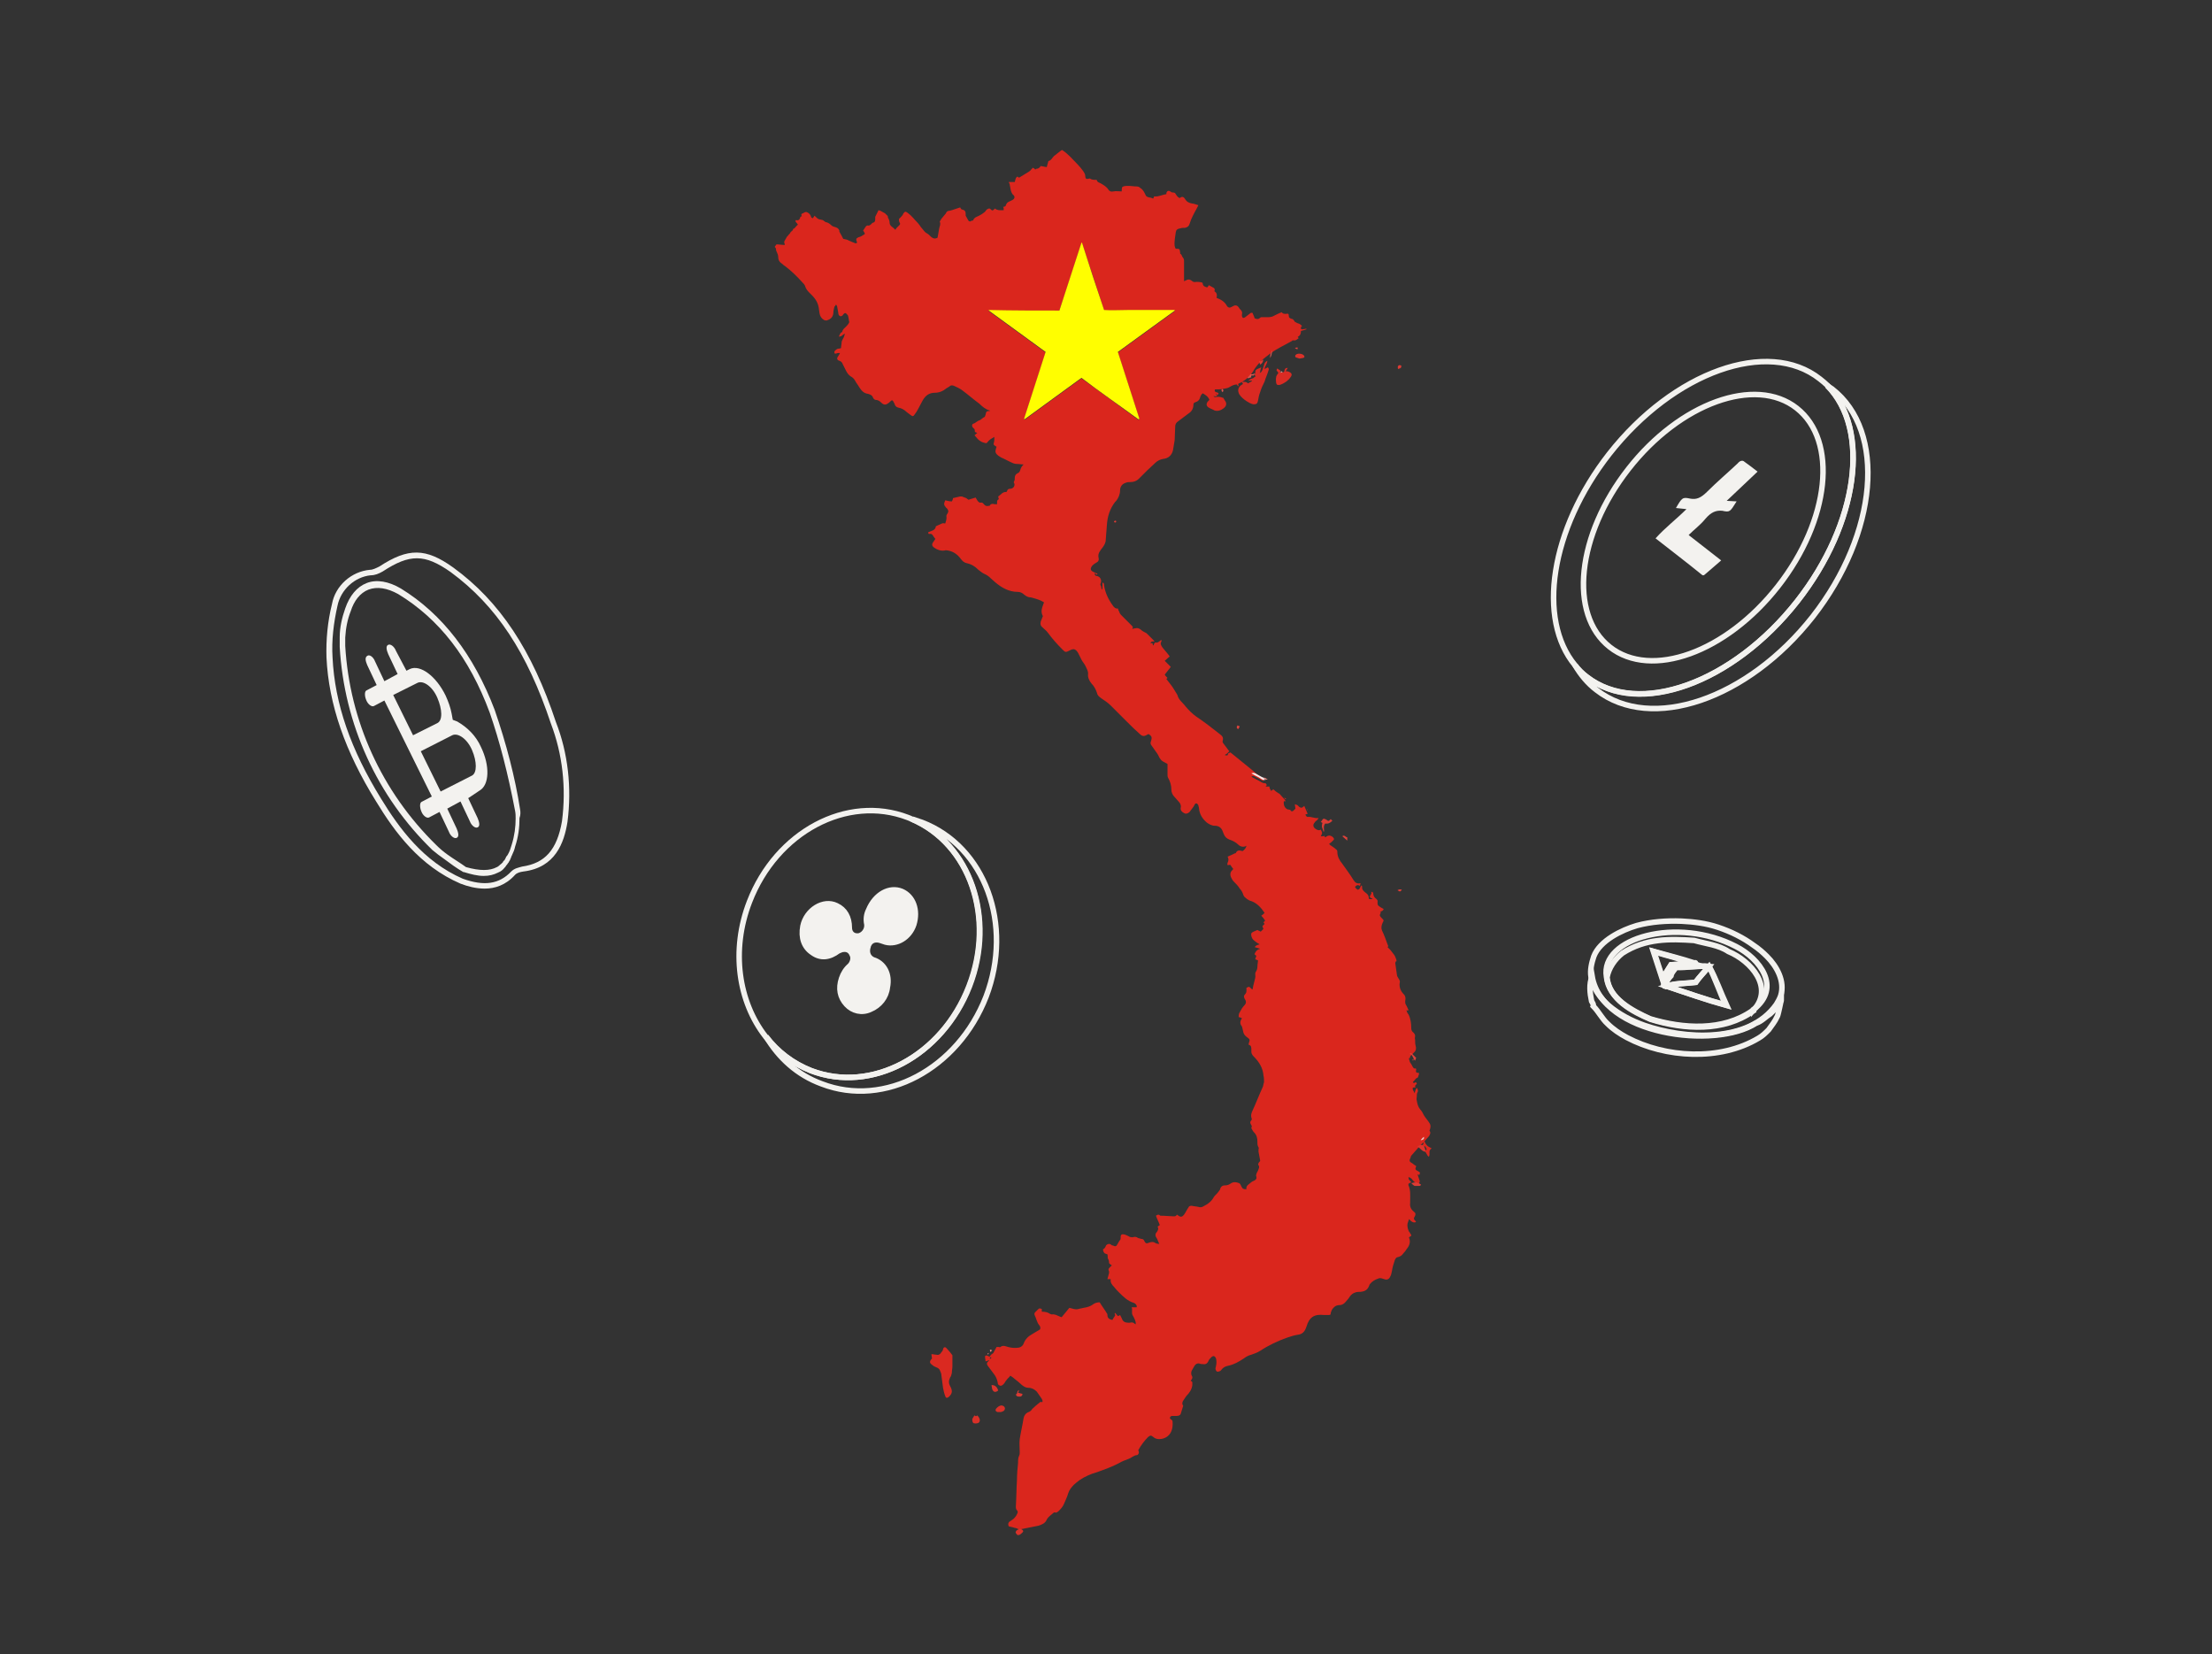 <?xml version="1.0" encoding="UTF-8"?>
<svg xmlns="http://www.w3.org/2000/svg" xmlns:xlink="http://www.w3.org/1999/xlink" version="1.1" id="Layer_1" x="0px" y="0px" viewBox="0 0 401.1 299.9" style="enable-background:new 0 0 401.1 299.9;" xml:space="preserve">
<rect x="0" y="0" width="401.1" height="299.9" fill="#333333" stroke="none"/>
<style type="text/css">
	.st0{fill:#F3F2EF;}
	.st1{fill:#DA261D;}
	.st2{fill:#D92922;}
	.st3{fill:#DA2921;}
	.st4{fill:#DA2B23;}
	.st5{fill:#DA3028;}
	.st6{fill:#DE3B34;}
	.st7{fill:#DA2F27;}
	.st8{fill:#DB3129;}
	.st9{fill:#DB342C;}
	.st10{fill:#DD352D;}
	.st11{fill:#FAE9E8;}
	.st12{fill:#DD3932;}
	.st13{fill:#E0423B;}
	.st14{fill:#E2554F;}
	.st15{fill:#F2C1BF;}
	.st16{fill:#E98782;}
	.st17{fill:#F0A9A6;}
	.st18{fill:#FFFE00;}
	.st19{fill:none;stroke:#F3F2EF;stroke-miterlimit:10;}
</style>
<g>
	<path class="st0" d="M94.3,146.7c-0.9-5.8-2.5-11.9-4.6-18c-3.8-10-9.5-17.4-17-22c-2.2-1.3-4.4-1.7-6.2-1   c-1.8,0.7-3.1,2.3-3.9,4.6c-0.6,1.7-1,3.5-1,5.2c0,0.6,0,1.2,0,1.8c0.8,14,6.8,27.1,16.8,36.8c0.7,0.6,1.4,1.1,2.1,1.6   c1.2,0.9,2.3,1.7,3.5,2.4l0,0l0,0l0,0h0.1l0,0c1.3,0.4,2.5,0.7,3.6,0.7c1,0,1.8-0.2,2.6-0.6c0.5-0.2,0.9-0.5,1.2-0.9l0,0   c0.1-0.1,0.2-0.2,0.3-0.4c0.1-0.1,0.2-0.2,0.3-0.4l0.1-0.1c0.1-0.2,0.2-0.4,0.3-0.5c0,0,0,0,0-0.1c0.1-0.2,0.2-0.3,0.2-0.5   c0.1-0.1,0.1-0.2,0.2-0.4l0,0c0.2-0.4,0.4-0.9,0.5-1.4c0.6-1.8,0.8-3.5,0.8-5.2C94.4,147.8,94.4,147.2,94.3,146.7z M91.8,155.3   C91.8,155.3,91.8,155.4,91.8,155.3c-0.1,0.3-0.2,0.4-0.3,0.6c0,0,0,0.1-0.1,0.1c-0.1,0.1-0.2,0.2-0.2,0.3c-0.1,0.1-0.2,0.2-0.3,0.3   l0,0c-0.3,0.2-0.5,0.5-0.8,0.6c-1.3,0.7-3.1,0.7-5.6,0c-1.1-0.8-2.3-1.5-3.4-2.3c-0.7-0.5-1.4-1.1-2-1.7   c-9.9-9.7-15.7-22.5-16.5-36.1c0-0.5,0-1,0-1.5c0.1-1.7,0.4-3.3,1-4.8c0.6-1.9,1.7-3.3,3.2-3.9c1.6-0.6,3.4-0.3,5.4,0.8   c7.4,4.5,12.9,11.5,16.6,21.5c1.8,5.2,3.3,11,4.6,17.8c0.1,0.5,0.1,0.9,0.1,1.4c0,1.5-0.2,3.1-0.7,4.7c-0.2,0.7-0.4,1.3-0.7,1.8   C92,155.1,91.9,155.2,91.8,155.3z"></path>
	<path class="st0" d="M100.8,130.9c-4.3-13-10.2-21.9-18.6-28c-5-3.6-8.2-3.6-13.4-0.2c-0.6,0.3-1.2,0.6-1.7,0.6   c-3.4,0.3-6.3,2.9-6.9,6.2c-0.8,3.2-1.1,6.5-1,9.7c0.4,8.5,3.4,17.1,9,26.1c3.4,5.6,7.9,11.7,15.3,14.9l0,0   c1.3,0.5,2.8,0.9,4.4,0.9c1.8,0,3.8-0.6,5.5-2.5c0.4-0.4,0.9-0.5,1.5-0.6c5.8-0.7,7.4-5.2,8-9C103.7,142.8,103,136.5,100.8,130.9z    M101.9,148.9c-0.9,5.2-3.1,7.6-7.2,8.2c-0.7,0.2-1.4,0.3-2,0.9c-2.2,2.3-4.9,2.7-8.8,1.3c-7.1-3.1-11.5-9.1-14.8-14.5   c-5.5-8.9-8.4-17.2-8.8-25.6c-0.2-3.1,0.2-6.3,0.9-9.4c0.6-2.9,3.1-5.2,6-5.5c0.8,0,1.5-0.3,2.2-0.7c4.9-3.2,7.6-3.2,12.3,0.1   c8.3,6.1,13.9,14.6,18.2,27.5C102,136.7,102.7,142.8,101.9,148.9z"></path>
	<path class="st0" d="M82.9,130.8l-0.8-0.3l-0.2-1.1c-0.2-1.1-0.6-2.2-1.1-3.3c-1.7-3.5-4.6-5.7-6.5-4.8l-0.6,0.3l-1.9-3.6   c-0.3-0.8-1-1.3-1.4-1.1c-0.5,0.2-0.3,1,0,1.7l1.7,3.6l-2.4,1.3l-1.7-3.6c-0.3-0.8-1-1.3-1.4-1c-0.5,0.3-0.3,1,0,1.7l1.7,3.6   l-1.9,1c-0.3,0.2-0.3,1,0,1.7c0.3,0.8,1,1.3,1.4,1.1l1.9-1l8.6,17.4l-1.9,1c-0.3,0.2-0.3,1,0,1.7c0.3,0.8,1,1.3,1.4,1.1l1.9-1   l1.7,3.6c0.3,0.8,1,1.3,1.4,1.1c0.5-0.2,0.3-1,0-1.7l-1.7-3.6l2.4-1.3l1.7,3.6c0.3,0.8,1,1.3,1.4,1.1c0.5-0.2,0.3-1,0-1.7l-1.7-3.6   l2.1-1.4c1.7-1,1.9-4.4,0.2-7.9C86.3,133.4,84.8,131.9,82.9,130.8z M71.3,126l4.4-2.2c1-0.5,2.7,0.6,3.6,2.7c0.9,2.1,1,4.1,0,4.6   l-4.4,2.2L71.3,126z M85.6,140.6l-5.7,2.9l-3.6-7.3l5.7-2.9c1-0.5,2.7,0.6,3.6,2.7S86.5,140.1,85.6,140.6z"></path>
</g>
<g>
	<path class="st1" d="M192.6,27.2c1.1,0.7,1.9,1.7,2.8,2.6c0.4,0.4,0.7,0.8,1,1.2c0.2,0.3,0.4,0.6,0.4,1c0,0.4,0.2,0.5,0.6,0.4   c0.1,0,0.2-0.1,0.3,0c0.3,0.2,0.6,0.2,1,0.2c0.1,0,0.2,0,0.2,0.1c0.1,0.4,0.5,0.4,0.8,0.6c0.5,0.3,1,0.6,1.3,1.1   c0.2,0.3,0.5,0.4,0.9,0.3c0.5-0.1,1,0,1.5,0c0-0.3,0-0.5,0.1-0.8c0.3-0.2,0.7-0.2,1.1-0.2c0.5,0,1,0.1,1.5,0.1   c0.3,0,0.5,0.1,0.7,0.3c0.5,0.3,0.7,0.8,0.9,1.2c0.1,0.3,0.3,0.4,0.7,0.5c0.2,0,0.5,0.1,0.7,0.2c0.1-0.1,0.1-0.3,0.2-0.4   c0.8,0.1,1.4-0.3,2.2-0.4c0-0.1,0-0.2,0-0.2c0.1-0.4,0.4-0.5,0.7-0.3c0.1,0.1,0.3,0.2,0.5,0.2c0.3,0,0.4,0.1,0.5,0.3   c0.2,0.3,0.4,0.6,0.7,0.7c0.4-0.3,0.7-0.3,1,0.2c0.3,0.5,0.7,0.7,1.3,0.8c0.3,0,0.7,0.2,1.1,0.3c-0.1,0.2-0.2,0.4-0.3,0.6   c-0.5,0.9-1,1.8-1.3,2.8c-0.1,0.4-0.4,0.6-0.8,0.7c-0.3,0-0.6,0-0.9,0.1c-0.5,0.1-0.7,0.2-0.8,0.7c-0.1,0.8-0.3,1.7-0.2,2.5   c0,0.1,0.1,0.2,0.1,0.4c0.1,0,0.1,0.1,0.2,0.1c0.6,0,0.6,0,0.7,0.7c0,0.1,0,0.2,0,0.2c0.3,0.1,0.3,0.5,0.5,0.7   c0.2,0.2,0.2,0.5,0.2,0.7c0,1,0,2,0,3c0,0.2,0,0.3,0,0.6c0.1-0.1,0.2-0.1,0.2-0.1c0.5-0.3,0.8-0.3,1.2,0c0.2,0.2,0.5,0.3,0.8,0.2   c0.3,0,0.6,0,1,0.1c0.1,0,0.2,0.1,0.2,0.3c0.1,0.4,0.4,0.5,0.8,0.6c0.1-0.1,0.2-0.2,0.3-0.4c0.3,0.2,0.6,0.3,0.9,0.5   c0.2,0.1,0.2,0.4,0.1,0.6c0.5,0.3,0.5,0.7,0.4,1.2c0.8,0.3,1.5,0.7,1.9,1.5c0.2,0.3,0.5,0.3,0.7,0.2c0.2-0.1,0.4-0.2,0.6-0.3   c0.3-0.1,0.6,0,0.8,0.3c0.1,0.2,0.2,0.3,0.4,0.5c0.2,0.2,0.3,0.5,0.2,0.8c0,0.1,0,0.2,0,0.3c0.1,0.4,0.3,0.4,0.6,0.2   c0.3-0.2,0.6-0.5,0.9-0.7c0.1-0.1,0.2-0.1,0.4-0.1c0.1,0.3,0.3,0.6,0.4,1c0.3,0.1,0.6,0.3,1-0.1c0.1-0.1,0.2-0.1,0.3-0.1   c0.4,0,0.8,0,1.2,0c0.4,0,0.8-0.1,1.1-0.3c0.4-0.2,0.8-0.4,1.3-0.6c0.2,0.3,0.5,0.3,0.8,0.3c0.4-0.1,0.5,0,0.5,0.4   c0,0.3,0.2,0.4,0.5,0.5c0.2,0,0.4,0.2,0.5,0.4c0,0.1,0.2,0.2,0.4,0.3c0.1,0.1,0.3,0.1,0.5,0.2c0.2,0.1,0.3,0.2,0.5,0.4   c-0.1,0.1-0.1,0.1-0.2,0.2c0,0.1,0,0.3,0,0.3c0,0.1,0.2,0.1,0.3,0.1c0.2,0,0.4-0.1,0.7-0.1c0,0,0,0.1,0,0.1c-0.3,0.1-0.6,0.2-1,0.3   c0,0.5-0.1,0.8-0.6,1.1c0.1,0.1,0.1,0.1,0.2,0.2c-0.3,0.2-0.5,0.5-1,0.4c-0.1,0-0.2,0-0.2,0.1c-1.4,0.8-2.8,1.4-4.1,2.4   c-0.8,0.6-1.6,1.2-2.2,2c0,0,0,0,0,0c-0.2,0.3-0.5,0.6-0.7,1c-0.6,1-1.5,1.8-2.6,2.3c-0.1,0-0.1,0.1-0.2,0.1c0,0.1,0.1,0.3,0.1,0.4   c0,0-0.1,0-0.1,0c-0.1-0.1-0.2-0.2-0.2-0.3c-0.5,0-0.9,0.2-1.4,0.5c-0.3,0.2-0.7,0.2-1.1,0.3c-0.5,0.1-1,0.1-1.5,0.1   c-0.1,0.3,0,0.4,0.2,0.5c0.2,0,0.3,0.1,0.5,0.2c-0.2,0,0,0.4-0.3,0.3c0-0.1-0.1-0.1-0.1-0.2c0,0-0.1,0-0.1,0.1   c0.1,0,0.1,0.1,0.2,0.1c-0.1,0.4-0.4,0.2-0.7,0.2c0.2,0.1,0.2,0.2,0.3,0.2c0.5-0.1,0.9-0.1,1.4,0.1c0,0,0.1,0,0.1,0   c0.1,0.2,0.2,0.3,0.3,0.5c0.4,0.5,0.3,1-0.2,1.4c-0.5,0.4-1.1,0.6-1.7,0.4c-0.3-0.2-0.7-0.3-1-0.5c-0.5-0.3-0.5-0.7-0.2-1.1   c0.1-0.1,0.2-0.2,0.3-0.3c-0.2-0.6-0.7-0.9-1.2-1.2c-0.3,0.2-0.4,0.5-0.5,0.8c-0.1,0.4-0.4,0.7-0.8,0.8c-0.3,0.1-0.4,0.2-0.4,0.5   c0,0.6-0.3,1.2-0.8,1.5c-0.7,0.5-1.3,1-2,1.5c-0.3,0.2-0.5,0.5-0.5,0.9c0,0.8-0.1,1.7-0.1,2.5c-0.1,0.6-0.2,1.2-0.3,1.8   c-0.2,0.9-0.8,1.5-1.8,1.6c-0.5,0.1-1,0.3-1.4,0.7c-0.5,0.5-1,0.9-1.5,1.4c-0.5,0.5-1,1-1.5,1.5c-0.4,0.4-0.9,0.6-1.6,0.6   c-0.2,0-0.5,0-0.7,0.1c-0.7,0.2-1.1,0.7-1.1,1.4c0,0.7-0.3,1.4-0.7,1.9c-0.1,0.1-0.1,0.1-0.2,0.2c-1,1.3-1.4,2.7-1.5,4.3   c-0.1,0.9-0.1,1.7-0.2,2.6c0,0.5-0.3,1-0.6,1.4c-0.2,0.2-0.3,0.4-0.5,0.7c-0.2,0.3-0.3,0.7-0.2,1.1c0.1,0.4,0,0.7-0.4,0.9   c-0.2,0.1-0.5,0.3-0.7,0.5c-0.4,0.5-0.5,0.9,0.2,1.2c0.2,0.1,0.4,0.2,0.7,0.3c0,0.1-0.1,0.1-0.1,0.2c-0.1-0.1-0.3-0.2-0.4-0.3   c0,0.1,0,0.1,0,0.2c0.1,0.2,0.1,0.3,0.3,0.3c0.7,0.1,1,0.7,0.8,1.3c-0.1,0.2-0.1,0.3,0,0.5c0.1,0.1,0.1,0.3,0.1,0.4   c0,0.1,0.1,0.2,0.2,0.3c0-0.4,0-0.8,0-1.3c0.3,0.1,0.3,0.3,0.3,0.5c0.2,1.4,0.8,2.6,1.6,3.7c0.2,0.3,0.5,0.6,0.9,0.5   c0.1,0.2,0.1,0.4,0.2,0.5c0.1,0.3,0.2,0.5,0.4,0.7c0.6,0.6,1.2,1.2,1.9,1.9c0.2,0.2,0.3,0.3,0.1,0.6c0.2,0,0.4-0.1,0.6-0.1   c0.3-0.1,0.6,0,0.9,0.2c0.3,0.3,0.7,0.5,1.1,0.7c0,0,0,0,0,0c0.5,0.5,0.9,0.9,1.4,1.4c0,0,0,0,0,0.1c-0.3,0-0.5-0.1-0.7,0.3   c0.1,0,0.3,0,0.4,0c0,0.1,0,0.3,0.1,0.4c0.1,0,0.1,0,0.1-0.1c0.1-0.3,0.2-0.5,0.6-0.4c0.1,0,0.2-0.1,0.4-0.2   c0.1-0.1,0.2-0.2,0.4-0.3c0,0.2,0,0.3,0,0.3c-0.3,0.4,0,0.8,0.2,1.1c0.3,0.4,0.7,0.8,1,1.2c0.1,0.1,0.2,0.3,0.3,0.4   c-0.3,0.3-0.6,0.5-0.9,0.8c0.4,0.4,0.7,0.7,1.1,1.1c-0.4,0.5-0.7,0.9-1.1,1.4c0.1,0.2,0.3,0.4,0.5,0.6c-0.1,0.1-0.2,0.2-0.2,0.2   c0.2,0.3,0.5,0.6,0.7,0.9c0.4,0.5,0.7,1,1,1.5c0.1,0.2,0.2,0.3,0.3,0.5c0.2,0.9,1,1.4,1.5,2.1c0.6,0.7,1.2,1.3,1.9,1.8   c1.5,1,2.9,2.1,4.3,3.2c0.4,0.3,0.7,0.6,0.5,1.2c0,0.1,0,0.2,0,0.3c0.4,0.5,0.8,1.1,1.2,1.6c-0.1,0.1-0.2,0.2-0.3,0.3   c-0.1,0.2-0.4,0.2-0.5,0.4c0.5,0.1,0.5,0.1,0.6-0.3c0.1-0.1,0.3-0.1,0.4-0.2c1.2,1,2.5,2,3.7,3c0.7,0.6,1.4,1.2,2.1,1.8   c0.1,0.1,0.3,0.2,0.2,0.4c-0.1-0.1-0.3-0.1-0.4-0.2c-0.4-0.2-0.7-0.4-1.1-0.6c-0.2-0.1-0.4-0.2-0.7,0c0.5,0.3,0.9,0.5,1.3,0.7   c0.4,0.2,0.7,0.5,1.2,0.5c0,0,0.1,0,0.1,0c0,0,0,0,0,0c0.1,0.1,0.1,0.2,0.2,0.3c0,0.1-0.1,0.1-0.2,0.3c0.3,0,0.5,0,0.7,0   c0,0.3,0,0.3,0.3,0.8c0.1-0.1,0.2-0.2,0.4-0.3c0.3,0.3,0.6,0.5,0.9,0.7c0.1,0,0.1,0.1,0.2,0.1c0.3,0.3,0.6,0.7,0.9,1   c0.1,0.1,0.1,0.2,0.2,0.3c0,0-0.1,0.1-0.1,0.1c-0.1,0-0.1,0-0.2-0.1c-0.1,0.7,0.1,1.2,0.6,1.5c0.1,0.1,0.3,0,0.4,0.1   c0.1,0,0.2,0,0.2,0.1c0.2,0.3,0.4,0.2,0.6,0c0.1-0.1,0.2-0.2,0.3-0.3c0-0.2-0.1-0.5-0.1-0.8c0.2,0.1,0.4,0.1,0.5,0.2   c0.1,0.1,0.2,0.2,0.3,0.3c0.4,0.2,0.4,0.2,0.8-0.1c0,0,0.1-0.1,0.1-0.1c0,0,0,0,0,0c0.2,0.5,0.4,0.9,0.6,1.4c0,0-0.1,0.1-0.1,0.1   c-0.1,0-0.2,0-0.3,0.1c0.1,0.1,0.1,0.2,0.2,0.3c0.1,0.1,0.2,0.1,0.2,0.1c0.7-0.1,1.2,0.3,2,0.2c-0.1,0.2-0.2,0.3-0.3,0.4   c-0.1,0.1-0.3,0.2-0.4,0.4c-0.4,0.4-0.3,0.9,0.2,1.2c0.3,0.2,0.6,0.3,0.9,0.1c0.3,0.6,0.3,0.6,0,1.2c0.2,0,0.3,0,0.5,0   c0,0,0.1-0.1,0.1-0.1c0.1,0.1,0.1,0.2,0.2,0.3c0.2-0.1,0.4-0.3,0.6-0.3c0.3-0.1,0.9,0.2,1,0.6c0,0.1-0.1,0.2-0.2,0.3   c-0.2,0.2-0.4,0.4-0.7,0.6c0.2,0.2,0.3,0.3,0.5,0.4c0.3,0.2,0.6,0.4,0.9,0.7c0.1,0.1,0.1,0.3,0.1,0.4c0,0.8,0.4,1.5,0.9,2.1   c0.7,1,1.4,1.9,2,2.9c0.3,0.5,0.7,0.8,1.3,0.6c0,0.2-0.1,0.3-0.1,0.5c-0.3-0.2-0.6-0.2-0.9,0.2c0.1,0.2,0.3,0.4,0.5,0.5   c0.5-0.1,0.4-0.6,0.7-0.8c0,0.1,0.1,0.2,0.1,0.2c-0.1,0.6,0.3,0.9,0.7,1.2c0.3,0.2,0.5,0.5,0.5,0.9c0,0.1,0,0.1,0.1,0.2   c0.2,0,0.4,0,0.6,0c-0.1-0.2-0.6-0.2-0.5-0.5c0.1-0.2,0.2-0.4,0.3-0.6c0,0,0-0.1-0.1-0.2c0.1,0,0.2,0,0.3,0c0,0.1,0.1,0.2,0.1,0.2   c0,0.5,0.2,0.8,0.6,1.1c0.1,0.1,0.2,0.2,0.2,0.4c0,0.3-0.1,0.7,0.3,0.9c0.2,0.2,0.5,0.3,0.8,0.5c-0.1,0.3-0.3,0.4-0.7,0.5   c0.1,0,0.2,0.1,0.2,0.1c-0.1,0.2-0.2,0.4-0.2,0.5c0,0.2,0.2,0.4,0.3,0.5c0.4,0.4,0.5,0.4,0.2,0.9c-0.2,0.5-0.3,0.9-0.1,1.4   c0.4,0.8,0.7,1.7,1,2.5c0.1,0.2,0.2,0.4,0,0.5c0.2,0.2,0.3,0.3,0.5,0.5c0.2,0.3,0.5,0.6,0.7,0.9c0.2,0.3,0.3,0.6,0.4,0.9   c0,0.1,0.1,0.3-0.1,0.3c0,0-0.1,0.2-0.1,0.3c0.1,0.7,0.2,1.4,0.3,2.1c0,0.3,0.2,0.5,0.3,0.7c0.2,0.3,0.3,0.5,0.2,0.8   c-0.1,0.8,0.2,1.5,0.7,2c0.4,0.4,0.4,0.8,0.3,1.3c0,0.2,0,0.4,0.1,0.6c0.2,0.3,0.3,0.6,0.5,1c0,0,0,0-0.1,0.1c-0.1,0-0.2,0-0.3-0.1   c0.1,0.3,0.2,0.6,0.4,0.8c0.4,0.8,0.5,1.7,0.5,2.5c0,0.3,0.1,0.6,0.4,0.8c0.2,0.2,0.3,0.4,0.3,0.6c0,0.2-0.1,0.5,0,0.7   c0,0.4,0,0.8,0.1,1.1c0.1,0.4,0.1,0.8-0.2,1.1c-0.2,0.2-0.4,0.4-0.6,0.6c-0.1,0.1-0.3,0.3-0.2,0.5c-0.1,0-0.3,0-0.2,0.2   c0.1,0.3,0.1,0.6,0.4,0.9c0,0.1,0.1,0.1,0.1,0.2c0.1,0.2,0.2,0.4,0.4,0.6c0,0,0.2,0,0.3,0c0,0,0,0,0.1,0.1   c-0.1,0.6-0.1,0.7,0.5,0.7c0,0.2,0,0.4-0.1,0.5c0,0.1-0.1,0.4-0.2,0.4c-0.4,0.1-0.5,0.6-0.8,0.7c0.1,0.4,0.3,0.2,0.5,0.1   c0.2,0.1,0.3,0.3,0.1,0.4c-0.2,0.2-0.3,0.3-0.1,0.5c-0.2,0.1-0.4,0-0.5,0.1c-0.1,0,0,0.3,0,0.4c0.1,0.2,0.2,0.3,0.3,0.6   c0.1-0.4,0.2-0.7,0.4-1c0.2,0.3,0.3,0.6,0.1,0.9c-0.1,0.2-0.1,0.4-0.1,0.7c0,0.2-0.1,0.5,0,0.7c0.1,0.6,0.2,1.1,0.6,1.6   c0.3,0.3,0.5,0.7,0.7,1.1c0.3,0.5,0.7,0.9,1,1.4c0.3,0.4,0.2,0.9,0,1.4c0.3,0.3,0.1,0.7-0.1,1c-0.3,0.3-0.5,0.6-0.8,0.9   c0.1,0.3,0.3,0.6,0.5,0.8c0.2,0.2,0.5,0.3,0.8,0.5c-0.7,0.4-0.2,1-0.5,1.5c-0.2-0.1-0.2-0.1-0.7-1c0.1-0.1,0.2-0.2,0.3-0.4   c-0.1-0.2-0.2-0.3-0.3-0.5c-0.2,0.1-0.3,0.1-0.4,0.2c0,0.1,0,0.2,0,0.4c-0.2-0.1-0.3-0.2-0.5-0.3c0.1-0.2,0.2-0.3,0.2-0.4   c0.2-0.1,0.5-0.2,0.4-0.6c-0.2,0.2-0.4,0.4-0.6,0.6c-0.5,0.6-1,1.1-1.5,1.7c-0.1,0.1-0.2,0.2-0.2,0.4c-0.3,0.6-0.3,0.8,0.3,1.1   c0.2,0.2,0.4,0.3,0.7,0.5c0,0.1-0.1,0.2-0.1,0.3c-0.1,0.2,0,0.4,0.2,0.5c0.2,0.1,0.4,0.2,0.6,0.4c-0.1,0.2-0.1,0.3-0.1,0.4   c-0.1,0-0.2,0-0.3-0.1c0,0.1-0.1,0.1,0,0.2c0.1,0.3,0.2,0.6,0.3,0.9c0.1,0.2,0,0.4-0.2,0.6c-0.2,0.1-0.4,0-0.5-0.1   c-0.2-0.2-0.3-0.3-0.5-0.5c-0.2-0.3-0.4-0.5-0.8-0.6c0,0.4,0,0.4,0.5,0.9c0,0-0.1,0.1-0.1,0.1c-0.3,0.1-0.5,0.2-0.4,0.5   c0.4,0.9,0.3,1.8,0.3,2.8c0,0.1,0,0.3,0,0.4c-0.1,0.7,0.2,1.2,0.7,1.6c0.3,0.2,0.3,0.4,0.2,0.7c-0.3,0.5-0.3,0.6,0.1,1   c0,0,0,0.1,0.1,0.1c-0.4,0.3-0.9,0-1.3-0.5c-0.1,0.4-0.3,0.7-0.3,1.1c0,0.4,0.1,0.8,0.3,1.2c0.1,0.1,0.2,0.2,0.2,0.3   c0.3,0.4,0.3,0.4-0.2,0.7c0,0,0,0.1,0,0.1c0.3,0.7,0.1,1.4-0.4,2c-0.2,0.3-0.4,0.6-0.7,0.9c-0.2,0.3-0.5,0.5-0.9,0.6   c-0.3,0-0.5,0.3-0.6,0.6c-0.2,0.6-0.4,1.2-0.5,1.9c-0.1,0.3-0.1,0.7-0.3,1c-0.2,0.5-0.6,0.7-1.1,0.5c-0.4-0.1-0.7-0.3-1.1-0.1   c-0.6,0.2-1.1,0.5-1.5,1c-0.1,0.1-0.1,0.2-0.1,0.2c-0.3,0.8-0.7,1.1-1.6,1.2c-0.3,0-0.6,0-0.9,0.1c-0.4,0.1-0.8,0.4-1,0.7   c-0.2,0.3-0.4,0.6-0.7,0.9c-0.3,0.4-0.7,0.7-1.2,0.7c-0.5,0-0.9,0.2-1.2,0.6c-0.2,0.2-0.3,0.5-0.4,0.8c0,0.4-0.1,0.4-0.5,0.4   c-0.1,0-0.3,0-0.4,0c-0.1,0-0.2,0-0.3,0c-1.8-0.2-2.7,0.4-3.2,2.1c-0.3,0.9-0.7,1.4-1.7,1.5c-0.6,0.1-1.2,0.3-1.8,0.5   c-1.7,0.6-3.4,1.4-4.9,2.4c-0.5,0.3-1,0.5-1.6,0.7c-0.5,0.1-1,0.4-1.4,0.7c-0.9,0.6-1.8,1.1-2.8,1.3c-0.5,0.1-0.9,0.3-1.2,0.7   c-0.1,0.1-0.2,0.3-0.4,0.3c-0.2,0.1-0.4,0.1-0.5,0c-0.1-0.1-0.2-0.3-0.2-0.5c0-0.2,0.1-0.3,0.1-0.5c0.1-0.4,0.1-0.9,0-1.3   c-0.2-0.5-0.5-0.6-0.9-0.2c-0.2,0.2-0.4,0.4-0.5,0.7c-0.2,0.4-0.5,0.6-1,0.5c-0.2,0-0.4,0-0.6-0.1c-0.4-0.1-0.7,0.1-0.9,0.4   c-0.1,0.2-0.3,0.5-0.4,0.7c-0.2,0.3-0.3,0.7-0.1,1.1c0.2,0.3,0.1,0.6-0.2,0.9c0.1,0.1,0.3,0.2,0.3,0.3c0,0.2,0,0.4,0,0.5   c-0.1,0.8-0.5,1.4-1.1,2c-0.2,0.3-0.4,0.6-0.6,0.9c-0.1,0.2-0.2,0.5,0,0.8c0,0,0.1,0.1,0,0.2c-0.1,0.4-0.3,0.9-0.4,1.3   c-0.1,0.3-0.4,0.4-0.8,0.4c-0.3,0-0.5,0-0.8,0c-0.1,0-0.3,0.1-0.3,0.2c-0.1,0.1-0.1,0.3,0.1,0.4c0.1,0.1,0.3,0.2,0.3,0.3   c0.1,0.9,0,2.1-0.9,2.8c-0.4,0.3-0.9,0.5-1.5,0.5c-0.4,0-0.8-0.1-1.1-0.4c-0.4-0.3-0.5-0.3-0.9,0c-0.7,0.7-1.3,1.5-1.8,2.4   c0,0.1,0.1,0.2,0.1,0.4c0,0.2-0.1,0.4-0.3,0.5c-0.6,0-1,0.5-1.6,0.7c-0.5,0.2-1.1,0.4-1.6,0.7c-1.3,0.7-2.7,1.2-4.1,1.7   c-1.1,0.3-2.2,0.8-3.1,1.4c-0.4,0.3-0.8,0.6-1.1,0.9c-0.4,0.4-0.8,0.9-1,1.5c-0.2,0.7-0.5,1.3-0.8,2c-0.2,0.5-0.6,0.9-1,1.3   c-0.2,0.1-0.3,0.3-0.6,0.2c0,0-0.1,0-0.2,0c-0.4,0.4-1,0.7-1.3,1.3c-0.3,0.7-0.9,0.9-1.5,1.1c-1,0.2-2,0.4-3,0.6   c-0.3,0.1-0.6,0.1-0.9-0.1c-0.2-0.1-0.5-0.1-0.7-0.2c-0.3-0.1-0.6-0.1-0.8-0.2c-0.2-0.5,0-0.8,0.4-1c0.3-0.2,0.6-0.4,0.8-0.7   c0.2-0.2,0.3-0.5,0.4-0.7c0.1-0.2,0-0.4-0.1-0.5c-0.2-0.2-0.2-0.4-0.2-0.7c0.1-1.6,0.1-3.2,0.2-4.8c0-1,0.1-2.1,0.2-3.1   c0-0.5,0-0.9,0.2-1.3c0.1-0.2,0.1-0.4,0.1-0.6c0-0.8-0.1-1.6,0-2.4c0.2-1.3,0.5-2.5,0.7-3.8c0.1-0.5,0.4-0.9,0.9-1.1   c0.3-0.1,0.5-0.3,0.7-0.6c0.4-0.4,0.9-0.8,1.4-1.2c0.1-0.1,0.3,0,0.4,0c0.1-0.2,0-0.4-0.1-0.6c-0.3-0.4-0.6-0.9-0.9-1.3   c-0.4-0.4-0.9-0.7-1.5-0.7c-0.5,0-0.8-0.2-1.2-0.5c-0.4-0.4-0.8-0.7-1.3-1.1c-0.2-0.2-0.5-0.4-0.8-0.6c-0.2,0.3-0.5,0.5-0.7,0.8   c-0.2,0.2-0.3,0.5-0.5,0.7c-0.2,0.2-0.4,0.4-0.7,0.3c-0.3-0.1-0.4-0.3-0.4-0.6c-0.1-0.5-0.3-1-0.6-1.4c-0.2-0.3-0.4-0.5-0.6-0.8   c-0.2-0.3-0.4-0.5-0.6-0.8c-0.2-0.3-0.2-0.5,0-0.7c0.1-0.1,0.1-0.1,0.2-0.2c0,0,0-0.1,0.1-0.1c0,0-0.1,0-0.1,0   c-0.1,0-0.1,0-0.2,0.1c-0.1,0-0.3,0.1-0.4,0.1c0-0.3-0.1-0.6-0.1-0.9c0.1-0.2,0.3-0.2,0.5-0.1c0.1,0.1,0.3,0.1,0.4,0.2   c0,0.1,0,0.2,0,0.4c0.1-0.1,0.2-0.2,0.3-0.3c-0.2,0-0.3-0.1-0.4-0.1c0.1-0.1,0.2-0.3,0.3-0.4c0.1-0.1,0.3-0.2,0.4-0.3   c0.2-0.4,0.4-0.7,0.6-1.1c0.2,0,0.3,0,0.4,0c0.1,0,0.2,0.1,0.3,0c0.5-0.4,1-0.1,1.4,0c0.7,0.2,1.4,0.2,2,0.1   c0.4-0.1,0.7-0.4,0.8-0.7c0.3-0.8,0.8-1.3,1.5-1.7c0.5-0.3,1-0.6,1.5-0.9c0.1-0.3,0-0.6-0.2-0.8c-0.4-0.5-0.5-1.2-0.8-1.8   c-0.1-0.2,0-0.4,0.1-0.5c0.2-0.2,0.4-0.4,0.5-0.5c0.3-0.3,0.3-0.2,0.7-0.1c0,0.1,0,0.3,0,0.5c0.6,0,1.1,0.1,1.5,0.4   c0.1,0,0.2,0.1,0.3,0.1c0.6-0.1,1,0.2,1.5,0.4c0.1,0,0.2,0.1,0.3,0.1c0.5-0.6,0.9-1.1,1.4-1.7c0.5,0.1,1.1,0.4,1.7,0.2   c0.3-0.1,0.6-0.1,0.9-0.2c0.7-0.1,1.3-0.3,1.8-0.7c0.3-0.2,0.7-0.3,1.1-0.3c0.4,0.7,0.9,1.3,1.3,2c0.1,0.1,0.1,0.2,0.1,0.3   c0,0.6,0.4,0.8,0.9,0.9c0.1-0.2,0.3-0.5,0.5-0.8c0-0.1,0-0.2-0.1-0.4c0,0,0.1,0,0.1-0.1c0.2,0.2,0.3,0.4,0.5,0.6   c0.2-0.1,0.3-0.1,0.4-0.2c0.1,0.2,0.2,0.4,0.3,0.6c0.2,0.6,0.6,0.8,1.2,0.8c0.1,0,0.1,0,0.2,0c0.6-0.1,0.6-0.1,1.1,0.3   c0.1-0.3,0-0.5-0.1-0.8c-0.1-0.2-0.2-0.5-0.4-0.8c-0.3-0.5,0-1-0.2-1.5c0.3,0,0.6,0,0.9,0c0.1-0.3-0.1-0.5-0.3-0.7   c-0.1,0-0.2-0.1-0.2-0.1c-1.1-0.3-1.9-1.1-2.7-1.9c-0.3-0.3-0.6-0.6-0.9-1c-0.4-0.4-0.7-0.8-0.6-1.4c-0.2,0-0.4,0-0.6,0   c0.1-0.4,0.2-0.7,0.3-1.1c0-0.1,0-0.2,0-0.3c-0.2-0.4-0.1-0.5,0.2-0.8c0.1-0.1,0.2-0.2,0.3-0.3c-0.2-0.1-0.3-0.2-0.5-0.4   c0-0.3,0-0.5-0.2-0.8c-0.1-0.2,0-0.5-0.1-0.8c-0.2-0.1-0.5-0.1-0.6-0.3c-0.1-0.1-0.2-0.4-0.2-0.6c0.3-0.2,0.4-0.3,0.5-0.6   c0.1-0.3,0.6-0.5,0.9-0.3c0.1,0.1,0.2,0.2,0.4,0.2c0.4,0.2,0.6,0.2,0.8-0.2c0.2-0.3,0.3-0.6,0.5-0.8c0.1-0.1,0.1-0.3,0.1-0.5   c0-0.5,0.2-0.6,0.7-0.5c0.3,0.1,0.5,0.2,0.7,0.3c0.3,0.2,0.5,0.2,0.8,0.2c0.3-0.1,0.6-0.1,0.9,0.1c0.1,0.1,0.4,0.1,0.6,0.2   c0.3,0,0.5,0.1,0.6,0.4c0.2,0.4,0.4,0.5,0.8,0.3c0.5-0.2,0.9-0.2,1.3,0.1c0.2,0.1,0.4,0.1,0.6,0.1c-0.2-0.4-0.3-0.8-0.5-1.1   c-0.3-0.4-0.2-0.8,0.1-1.1c0.2-0.3,0.3-0.6,0.1-0.9c0.1-0.1,0.2-0.2,0.4-0.3c-0.2-0.6-0.5-1.1-0.7-1.7c0.3-0.2,0.5-0.3,0.8,0   c0,0,0.1,0,0.2,0c0.7,0,1.4,0.1,2,0.1c0.3,0,0.6,0.1,0.8-0.3c0.1,0.1,0.2,0.1,0.3,0.2c0.4,0.3,0.7,0.2,1-0.2   c0.3-0.4,0.5-0.9,0.8-1.3c0.1-0.3,0.4-0.3,0.6-0.3c0.4,0.1,0.8,0.1,1.2,0.2c0.3,0.1,0.6,0.1,0.9-0.1c0.8-0.4,1.5-0.9,1.9-1.7   c0.2-0.3,0.6-0.6,0.8-0.9c0.1-0.1,0.2-0.3,0.3-0.4c0.1-0.5,0.4-0.8,0.9-0.8c0.4,0,0.7-0.1,1-0.3c0.5-0.4,1.1-0.3,1.6-0.1   c0.2,0.1,0.3,0.4,0.4,0.6c0.2,0.4,0.3,0.5,0.9,0.5c-0.1-0.7,0.5-0.9,0.8-1.2c0.2-0.2,0.5-0.3,0.7-0.4c0.3-0.2,0.4-0.4,0.3-0.7   c-0.1-0.2,0-0.4,0.1-0.7c0.2-0.3,0.3-0.6,0.4-0.9c0-0.1,0-0.2,0-0.3c-0.3-0.3-0.1-0.6,0.1-0.8c0,0,0.1-0.1,0.1-0.2   c-0.1-0.5-0.2-1-0.3-1.6c0-0.1,0-0.2,0-0.4c0-0.1,0.1-0.3,0-0.4c-0.2-0.3-0.2-0.6-0.2-1c0-0.6-0.1-1.2-0.6-1.7   c-0.2-0.2-0.3-0.4-0.4-0.6c-0.1-0.1-0.1-0.2-0.1-0.3c0.2-0.2,0-0.4-0.1-0.6c-0.1-0.2-0.2-0.4,0.1-0.7c0.1-0.1,0.1-0.3,0-0.5   c-0.1-0.4,0-0.7,0.1-1c0.7-1.5,1.3-3.1,2-4.6c0.1-0.3,0.1-0.6,0.2-0.8c0-0.4,0-0.8-0.1-1.2c-0.1-1.4-0.8-2.5-1.8-3.5   c-0.2-0.2-0.4-0.5-0.4-0.8c0-0.1,0-0.3,0-0.4c0-0.4,0-0.8-0.5-0.9c0-0.2,0.1-0.4,0.1-0.5c0.2-0.4,0-0.6-0.3-0.8   c-0.3-0.2-0.6-0.5-0.7-0.8c-0.1-0.2-0.1-0.5-0.2-0.8c0-0.1-0.1-0.3-0.1-0.4c-0.4-0.5-0.4-0.9,0-1.5c-0.2-0.1-0.4-0.2-0.6-0.2   c0-0.3,0-0.6,0.2-0.9c0.2-0.4,0.5-0.9,0.8-1.2c0.4-0.4,0.4-0.8,0.1-1.2c-0.2-0.4-0.2-0.6,0.1-0.9c0.3-0.3,0.2-0.7,0.2-1.1   c0.2-0.1,0.3-0.2,0.5-0.2c0.2,0.1,0.3,0.3,0.6,0.5c0.1-0.3,0.1-0.6,0.2-0.9c0.1-0.4,0.2-0.8,0.3-1.2c0.1-0.4-0.1-0.8,0.1-1.1   c0.2-0.3,0.3-0.6,0.3-1c0-0.4,0.1-0.7,0.1-1.1c-0.2-0.1-0.3-0.1-0.5-0.2c0.1-0.2,0.1-0.4,0.2-0.6c0-0.1-0.1-0.1-0.1-0.1   c-0.1-0.1-0.3-0.2-0.2-0.3c0.1-0.2,0.2-0.4,0.4-0.6c0.1-0.1,0.3-0.2,0.6-0.3c-0.4-0.1-0.6-0.2-1-0.3c0.3-0.4,0.6-0.4,0.9-0.5   c-0.3-0.2-0.7-0.4-1-0.7c-0.3-0.2-0.4-0.5-0.5-0.8c-0.1-0.5,0-0.6,0.4-0.8c0.2-0.1,0.5-0.2,0.7-0.3c0.2,0.1,0.4,0.2,0.6,0.3   c0.2-0.2,0.3-0.3,0.5-0.5c-0.1-0.1-0.1-0.3-0.2-0.5c0.1-0.1,0.2-0.2,0.4-0.4c-0.1-0.1-0.1-0.2-0.2-0.3c0.1-0.1,0.2-0.2,0.3-0.3   c-0.2-0.3-0.4-0.6-0.7-0.9c0.2-0.1,0.4-0.3,0.6-0.5c-0.6-0.9-1.3-1.7-2.3-2.1c-0.4-0.1-0.8-0.3-1.1-0.6c-0.3-0.2-0.4-0.4-0.5-0.7   c-0.1-0.3-0.3-0.7-0.6-1c-0.3-0.5-0.7-0.9-1.1-1.3c-0.2-0.2-0.3-0.4-0.4-0.6c-0.3-0.5-0.3-1.1,0.2-1.5c0,0,0.1-0.1,0.1-0.2   c-0.2-0.2-0.3-0.4-0.5-0.7c0,0-0.1,0-0.2,0c-0.4,0.1-0.4,0-0.3-0.4c0.2-0.4,0.2-0.7,0-1.1c0.5-0.2,0.9-0.4,1.3-0.6   c0.1,0,0.2,0,0.2-0.1c0.3-0.6,0.8-0.4,1.2-0.3c0.3-0.2,0.6-0.5,0.7-0.9c0,0,0-0.1,0-0.1c0,0,0,0-0.1,0.1c-0.5,0.2-1,0.1-1.4-0.3   c-0.4-0.4-1-0.7-1.6-0.9c-0.5-0.2-0.8-0.5-1-1c-0.1-0.2-0.1-0.3-0.2-0.5c-0.2-0.6-0.7-1-1.4-1c-0.6,0-1.1-0.3-1.5-0.6   c-0.8-0.7-1.3-1.5-1.4-2.6c0-0.2-0.1-0.3-0.1-0.5c-0.2-0.4-0.5-0.5-0.7-0.1c-0.1,0.2-0.2,0.4-0.3,0.5c-0.2,0.3-0.4,0.5-0.6,0.8   c-0.3,0.3-0.7,0.4-1,0.2c-0.4-0.2-0.7-0.5-0.6-1c0.1-0.4-0.1-0.8-0.4-1.1c-0.3-0.3-0.5-0.6-0.8-0.9c-0.3-0.3-0.5-0.8-0.5-1.2   c0-0.8-0.2-1.5-0.6-2.2c-0.1-0.2-0.1-0.4-0.1-0.6c0-0.6,0-1.2,0-1.9c-0.3-0.2-0.6-0.3-0.9-0.5c-0.3-0.2-0.4-0.4-0.6-0.7   c-0.2-0.5-0.5-0.9-0.8-1.3c-0.2-0.3-0.5-0.7-0.7-1c-0.1-0.2-0.1-0.4,0-0.6c0.2-0.7,0.2-0.9-0.4-1.3c0,0-0.1,0-0.1,0   c-0.7,0.4-1,0.5-1.6-0.1c-0.8-0.7-1.5-1.4-2.2-2.1c-1-1-2-2-3-3c-0.5-0.5-1.1-0.9-1.7-1.3c-0.4-0.3-0.7-0.5-0.8-1   c-0.2-0.6-0.5-1.2-1-1.7c-0.4-0.5-0.7-1.1-0.6-1.8c0-0.4-0.2-0.8-0.4-1.2c-0.2-0.5-0.6-0.9-0.8-1.3c-0.2-0.4-0.4-0.8-0.6-1.2   c-0.4-0.7-0.8-0.9-1.5-0.5c-0.8,0.4-0.8,0.4-1.4-0.2c-0.9-0.9-1.8-1.9-2.6-3c-0.2-0.3-0.6-0.6-0.9-0.9c-0.4-0.3-0.5-0.6-0.4-1.1   c0.1-0.3,0.3-0.7,0.4-1c-0.5-0.9-0.1-1.6,0.2-2.5c-0.6-0.4-1.3-0.6-2-0.8c-0.1,0-0.3-0.1-0.4-0.1c-0.5,0-0.8-0.2-1.2-0.5   c-0.3-0.3-0.7-0.5-1.2-0.5c-1.5,0-2.8-0.7-4-1.7c-0.3-0.3-0.6-0.5-0.9-0.8c-0.3-0.3-0.7-0.6-1.2-0.8c-0.4-0.2-0.7-0.5-1-0.7   c-0.6-0.6-1.2-1-2.1-1.2c-0.5-0.1-0.8-0.4-1.1-0.8c-0.6-0.8-1.3-1.3-2.3-1.5c-0.2,0-0.4-0.1-0.6,0c-0.7,0.1-1.3-0.1-1.9-0.5   c-0.4-0.3-0.5-0.6-0.2-1c0.1-0.2,0.3-0.4,0.4-0.6c-0.1-0.1-0.2-0.3-0.3-0.4c-0.2-0.3-0.3-0.6-0.8-0.5c-0.2,0-0.2-0.2-0.2-0.3   c0.6-0.3,1.3-0.3,1.4-1.1c0.4-0.2,0.7-0.3,1.1-0.5c0.2-0.1,0.4,0,0.6,0c0.1-0.4,0.3-0.8,0.2-1.3c0-0.2,0.1-0.4,0.2-0.5   c0.2-0.3,0.2-0.5,0-0.8c-0.1-0.1-0.1-0.2-0.2-0.2c-0.5-0.6-0.5-0.7-0.2-1.4c0.4,0.1,0.8,0.2,1.2,0.2c0.1-0.2,0.2-0.4,0.2-0.6   c0.4-0.1,0.8-0.2,1.3-0.3c0.1,0,0.2,0,0.3,0c0.3,0.1,0.5,0.2,0.8,0.3c0.1,0.1,0.3,0.2,0.4,0.3c0.4-0.1,0.9-0.3,1.3-0.4   c0.1,0.2,0.2,0.3,0.3,0.5c0.2,0.3,0.4,0.5,0.7,0.4c0.3,0,0.4,0.2,0.5,0.3c0.2,0.3,0.5,0.4,0.9,0.3c0.1,0,0.2,0,0.2-0.1   c0.2-0.3,0.5-0.3,0.8-0.2c0.1,0,0.3,0,0.5,0c0-0.4-0.1-0.7,0.3-0.9c0-0.2-0.1-0.3-0.1-0.5c0.5-0.3,0.8-0.9,1.5-0.8   c0-0.1,0.1-0.1,0.1-0.2c0.1-0.3,0.3-0.4,0.6-0.4c0.5,0,0.9-0.5,0.7-1c-0.1-0.1-0.1-0.2,0-0.4c0.1-0.1,0.1-0.3,0.1-0.5   c0-0.4,0.1-0.7,0.5-0.9c0.3-0.1,0.4-0.3,0.5-0.6c0.1-0.4,0.3-0.7,0.6-1c-0.4,0-0.8-0.1-1.3-0.1c-0.4,0-0.8-0.2-1.2-0.4   c-0.4-0.2-0.8-0.4-1.2-0.6c-0.3-0.1-0.6-0.3-0.9-0.5c-0.5-0.4-0.6-0.7-0.4-1.3c0-0.1,0.1-0.2,0.1-0.3c-0.1-0.1-0.2-0.1-0.3-0.2   c-0.2-0.1-0.3-0.3-0.2-0.5c0.1-0.3,0.1-0.7,0.1-1.1c-0.5,0.3-0.9,0.5-1.2,0.9c-0.1,0.2-0.3,0.3-0.5,0.2c-0.5-0.1-0.9-0.3-1.3-0.7   c-0.2-0.2-0.4-0.5-0.6-0.7c0.2-0.1,0.3-0.3,0.5-0.4c-0.1-0.1-0.3-0.1-0.4-0.2c-0.1-0.1,0-0.3-0.1-0.5c-0.1-0.1-0.2-0.2-0.3-0.3   c-0.2-0.2-0.2-0.6,0.1-0.7c0.4-0.1,0.7-0.5,1.1-0.6c0.3-0.1,0.6-0.5,0.9-0.6c0.1,0,0.1-0.2,0.2-0.4c0.1-0.6,0.2-0.7,0.8-0.7   c0,0,0-0.1-0.1-0.1c-0.7-0.2-1.3-0.7-1.8-1.2c-1.1-0.8-2.1-1.7-3.2-2.5c-0.4-0.3-0.9-0.5-1.3-0.7c-0.4-0.2-0.7-0.2-1,0.1   c-0.2,0.1-0.3,0.2-0.5,0.3c-0.6,0.5-1.3,0.8-2.1,0.8c-1,0-1.7,0.5-2.2,1.4c-0.3,0.5-0.5,1-0.8,1.5c-0.2,0.4-0.4,0.7-0.7,1.1   c-0.2,0.3-0.3,0.3-0.6,0.1c-0.3-0.2-0.5-0.4-0.8-0.6c-0.4-0.4-0.9-0.7-1.5-0.8c-0.4-0.1-0.6-0.3-0.7-0.7c-0.4-0.8-0.4-0.8-1-0.2   c-0.5,0.4-0.9,0.5-1.4,0c-0.3-0.3-0.6-0.5-1-0.5c-0.2,0-0.4-0.2-0.5-0.4c-0.1-0.4-0.5-0.6-0.9-0.7c-0.8-0.1-1.2-0.6-1.6-1.2   c-0.2-0.4-0.5-0.7-0.7-1.1c-0.2-0.4-0.5-0.7-0.9-0.9c-0.3-0.2-0.6-0.6-0.8-1c-0.2-0.4-0.4-0.8-0.6-1.2c-0.1-0.3-0.3-0.5-0.6-0.6   c-0.4-0.1-0.5-0.4-0.3-0.7c0.1-0.2,0.3-0.4,0.4-0.7c-0.2,0-0.3,0-0.4,0c-0.1,0-0.2,0.1-0.4,0.1c-0.1,0-0.2,0-0.2-0.1   c0-0.1,0-0.2,0-0.3c0.2-0.2,0.4-0.5,0.8-0.5c0.2,0,0.3-0.1,0.4-0.1c0-0.4,0.1-0.7,0.1-1c0-0.2,0.1-0.4,0.2-0.6   c0.2-0.3,0.3-0.6,0.4-1c-0.4,0.1-0.6,0.6-1.1,0.5c0.2-0.3,0.2-0.7,0.6-0.8c0.1-0.6,0.6-0.8,0.9-1.2c0.2-0.2,0.3-0.4,0.4-0.6   c-0.1-0.3-0.1-0.7-0.2-1c0-0.2-0.1-0.3-0.3-0.5c-0.2-0.2-0.3-0.2-0.5,0c0,0-0.1,0.1-0.1,0.1c-0.1,0.2-0.3,0.4-0.6,0.3   c-0.2-0.1-0.3-0.3-0.3-0.6c-0.1-0.4-0.1-0.7-0.2-1.1c0-0.1-0.1-0.2-0.2-0.4c-0.1,0.2-0.2,0.3-0.3,0.4c-0.1,0.4-0.2,0.8-0.2,1.2   c-0.1,0.8-0.6,1.1-1.2,1.3c-0.1,0-0.3,0-0.5-0.1c-0.5-0.3-0.7-0.7-0.8-1.2c0-0.2-0.1-0.5-0.1-0.7c-0.1-1.1-0.6-1.9-1.3-2.6   c-0.2-0.2-0.3-0.3-0.5-0.5c-0.3-0.3-0.6-0.7-0.7-1.1c-0.1-0.3-0.3-0.5-0.5-0.7c-1-1.1-2-2.1-3.2-3c-0.2-0.1-0.4-0.3-0.5-0.4   c-0.5-0.3-0.7-0.7-0.7-1.3c0-0.2-0.1-0.5-0.2-0.7c-0.1-0.2-0.2-0.4-0.2-0.7c0-0.1-0.1-0.2-0.2-0.3c0,0,0-0.1,0-0.1   c0.1-0.1,0.2-0.3,0.3-0.4c0.5,0,0.9,0.1,1.4,0.1c0,0,0.1,0,0.1,0c0-0.1,0-0.2-0.1-0.4c0-0.1,0-0.3,0.1-0.4c0.1-0.2,0.3-0.5,0.4-0.7   c0.1-0.1,0.1-0.1,0.2-0.2c0.1-0.2,0.3-0.3,0.4-0.5c0.1-0.3,0.5-0.3,0.5-0.7c0.4-0.1,0.5-0.5,0.8-0.7c0.1-0.1,0.1-0.1,0-0.2   c-0.1-0.2-0.5-0.4-0.3-0.7c0.4,0.1,0.7,0,0.8-0.5c0-0.1,0.2-0.2,0.3-0.2c-0.1-0.2-0.2-0.4,0.1-0.5c0.3-0.1,0.5-0.4,0.9-0.2   c0.4,0.2,0.6,0.5,0.7,0.9c0.1,0.1,0.2,0.1,0.2,0.2c0.1-0.1,0.1-0.1,0.2-0.2c0.1-0.1,0.1-0.2,0.2-0.3c0.3,0.3,0.5,0.5,0.7,0.6   c0.2,0.1,0.5,0.1,0.8,0.2c0.2,0.1,0.4,0.4,0.7,0.4c0.3,0.1,0.6,0.3,0.8,0.5c0.2,0.2,0.3,0.2,0.5,0.3c0.4,0.1,0.8,0.2,1,0.7   c0,0.1,0,0.2,0,0.2c0.3,0.5,0.5,0.9,0.7,1.3c0.4,0.1,0.7,0.1,1,0.3c0.2,0.1,0.9,0.4,1.2,0.5c0.1,0,0.2,0,0.2,0   c0-0.1,0.1-0.1,0.1-0.1c0-0.1,0-0.2-0.1-0.3c-0.1-0.5,0-0.5,0.4-0.7c0.4-0.1,0.7-0.3,1-0.5c0.1,0,0.1-0.1,0.1-0.2   c-0.1-0.2-0.2-0.4-0.3-0.5c0.1-0.2,0.3-0.4,0.4-0.6c0.1-0.2,0.3-0.4,0.6-0.3c0.1,0,0.3-0.1,0.4-0.2c0.1-0.1,0.2-0.2,0.3-0.3   c0.5-0.1,0.5-0.4,0.5-0.8c0-0.1,0-0.2,0-0.3c0.2-0.4,0.4-0.8,0.6-1.2c0.2,0.1,0.4,0.1,0.5,0.2c0.3,0.2,0.7,0.3,0.9,0.6   c0.2,0.2,0.3,0.2,0.3,0.5c0,0.1,0.1,0.2,0.1,0.2c0.1,0.2,0.2,0.5,0.2,0.7c0,0.3,0.1,0.5,0.3,0.7c0.2,0.2,0.4,0.3,0.5,0.4   c0.2,0.3,0.3,0.3,0.4,0c0.2-0.2,0.3-0.3,0.5-0.5c0.2-0.2,0.3-0.3,0.1-0.6c-0.1-0.2-0.1-0.4-0.1-0.6c0.1-0.1,0.2-0.2,0.3-0.3   c0.2-0.2,0.4-0.4,0.5-0.7c0.3-0.4,0.4-0.4,0.8-0.1c0.7,0.5,1.2,1.2,1.8,1.8c0.2,0.2,0.4,0.5,0.6,0.8c0.3,0.3,0.6,0.8,0.9,1   c0.4,0.2,0.7,0.5,1,0.8c0.4,0.3,0.7,0.3,1.1,0.1c0.1-0.6,0.2-1.2,0.3-1.7c0.1-0.4,0.3-0.8,0.1-1.2c0,0,0-0.1,0.1-0.2   c0.1-0.2,0.3-0.5,0.5-0.7c0.2-0.2,0.3-0.4,0.5-0.6c0.1-0.3,0.3-0.5,0.7-0.5c0.1,0,0.3-0.1,0.4-0.1c0.2-0.1,0.4-0.1,0.6-0.2   c0.2-0.1,0.4-0.1,0.6-0.2c0.1,0,0.2-0.1,0.3-0.1c0.1,0.2,0.2,0.4,0.4,0.4c0.5,0.1,0.6,0.4,0.6,0.8c0,0.1,0,0.2,0,0.3   c0.2,0.3,0.3,0.6,0.5,0.9c0.2,0.2,0.3,0.2,0.6,0c0.2,0,0.3,0,0.3-0.2c0.1-0.1,0.2-0.3,0.4-0.4c0.4-0.2,0.9-0.4,1.3-0.7   c0.1-0.1,0.3-0.2,0.4-0.3c0.1-0.1,0.2-0.3,0.3-0.4c0.2-0.1,0.3-0.2,0.5-0.2c0.1,0,0.2,0.1,0.3,0.2c0.2,0.2,0.3,0.2,0.5,0   c0,0,0.1-0.1,0.2-0.2c0.5,0.4,1,0.3,1.6,0.3c0-0.2,0-0.4-0.1-0.6c0.2,0,0.3-0.1,0.4-0.1c0.3-0.7,0.3-0.7,1-1   c0.2-0.1,0.4-0.2,0.5-0.3c0.2-0.2,0.2-0.5,0-0.7c-0.4-0.3-0.5-0.8-0.6-1.3c0-0.2-0.1-0.4-0.1-0.6c0-0.1-0.1-0.3-0.2-0.5   c0.4,0,0.8,0,1.1,0c0.2-0.8,0.2-0.8,0.5-1c0.1,0.1,0.2,0.2,0.3,0.2c0.6-0.4,1.2-0.7,1.8-1.1c0.1-0.1,0.3-0.2,0.4-0.4   c0.1-0.1,0.2-0.2,0.3-0.3c0.1,0.1,0.2,0.1,0.3,0.2c0.1,0.2,0.2,0.1,0.3,0c0.4,0,0.6-0.2,0.8-0.5c0.4,0.1,0.7,0.1,1.1,0.2   c0.1-0.4,0.2-0.7,0.3-1.1c0.5-0.1,0.7-0.6,1-0.9C192.5,27.2,192.5,27.2,192.6,27.2z M192.1,56.3c-4.3,0-8.5,0-12.8,0   c0,0,0,0.1,0,0.1c3.4,2.5,6.9,5,10.3,7.5c-1.3,4.1-2.6,8.1-3.9,12.1c0,0,0.1,0,0.1,0.1c3.4-2.5,6.9-5,10.3-7.5   c3.5,2.5,6.9,5,10.3,7.5c0,0,0,0,0.1,0c0,0,0,0,0.1-0.1c-1.3-4-2.6-8.1-3.9-12.1c3.4-2.5,6.8-4.9,10.2-7.4c0,0,0.1-0.1,0.1-0.1   c0,0,0,0,0,0c0,0,0,0,0-0.1c-1.4,0-2.8,0-4.3,0c-1.4,0-2.8,0-4.2,0c-1.4,0-2.8,0-4.3,0c-1.3-4.1-2.7-8.2-4-12.2c0,0-0.1,0-0.1,0   C194.8,48.1,193.5,52.2,192.1,56.3z"></path>
	<path class="st2" d="M227.6,67.7c0.1-0.7-0.1-0.6,1.1-1.1c-0.1,0.3-0.2,0.6-0.2,0.9c0,0,0,0-0.1,0.1c0,0,0.1,0,0.1,0   c0.2-0.1,0.3-0.3,0.4-0.5c0.1-0.4,0.3-0.8,0.4-1.2c0.1-0.2,0.3-0.4,0.5-0.5c0,0.6-0.5,1-0.5,1.5c0.2-0.1,0.4-0.2,0.6-0.3   c0.2,0.2,0.2,0.4,0.1,0.6c-0.2,0.7-0.5,1.3-0.7,2c-0.3,0.6-0.6,1.2-0.8,1.9c-0.2,0.5-0.3,1-0.4,1.6c-0.1,0.5-0.3,0.6-0.8,0.6   c-0.8-0.1-2.5-1.3-2.7-2.1c-0.2-0.5,0-1.1,0.5-1.4c0.1-0.1,0.2-0.1,0.3-0.2c-0.1-0.1-0.1-0.2-0.3-0.4c0.5,0.1,0.8-0.1,1.2,0.3   c0.2-0.1,0.5-0.3,0.7-0.4c0,0,0-0.1,0-0.1c-0.1,0-0.2,0-0.3,0c-0.1,0-0.2,0-0.4,0.1c0.2-0.2,0.3-0.3,0.5-0.4c0,0,0,0,0,0   c0.1,0,0.2-0.1,0.3-0.1c0.1,0,0.1,0,0.2-0.1c0.1-0.1,0.3-0.2,0.4-0.3C227.4,68,227.5,67.9,227.6,67.7z"></path>
	<path class="st3" d="M169,246.3c0-0.2-0.1-0.5-0.1-0.8c0.3,0,0.6,0.1,0.9,0.1c0.3,0.1,0.6,0,0.8-0.3c0.1-0.2,0.4-0.4,0.4-0.7   c0.1-0.4,0.4-0.5,0.7-0.1c0.4,0.4,0.7,0.8,1,1.2c0,0.7,0,1.4,0,2c0,0.4-0.1,0.8-0.1,1.2c-0.1,0.3-0.1,0.6-0.3,0.8   c-0.3,0.6-0.3,1.1,0,1.6c0,0.1,0.1,0.2,0.1,0.2c0.3,0.7,0.3,1.1-0.3,1.7c-0.3,0.3-0.6,0.3-0.7-0.1c-0.2-0.5-0.3-1-0.4-1.5   c-0.1-0.8-0.2-1.6-0.3-2.3c0-0.2-0.1-0.5-0.2-0.7c-0.1-0.4-0.4-0.6-0.7-0.7c-0.2-0.1-0.5-0.2-0.7-0.4   C168.5,247.1,168.5,246.8,169,246.3z"></path>
	<path class="st4" d="M232.6,67.5c0.2,0,0.3-0.1,0.3-0.3c0.1-0.4,0.2-0.5,0.6-0.5c-0.1,0.2-0.2,0.4-0.4,0.6c0.2,0,0.4,0,0.6,0.1   c0.5,0.2,0.7,0.5,0.3,1c-0.4,0.6-1,1-1.7,1.3c-0.1,0-0.2,0.1-0.3,0.1c-0.4,0-0.5,0-0.6-0.4c0-0.3-0.1-0.6,0-1   c0-0.2,0.1-0.3,0.2-0.5c0.2-0.2,0.3-0.3,0-0.6c-0.2-0.1-0.1-0.3,0-0.5c0.2,0.1,0.4,0.3,0.6,0.4c0,0.1-0.1,0.2-0.1,0.3   C232.3,67.5,232.4,67.5,232.6,67.5C232.5,67.5,232.6,67.5,232.6,67.5z"></path>
	<path class="st5" d="M176.7,256.6c0.3,0.2,0.3,0.2,0.5,0c0.5,0.5,0.6,1,0.3,1.3c-0.2,0.2-0.8,0.2-1,0.1c-0.2-0.2-0.2-0.5-0.2-0.7   C176.4,257,176.6,256.8,176.7,256.6z"></path>
	<path class="st6" d="M240.1,150.7c0,0-0.1,0.1-0.1,0.1c-0.1-0.3-0.2-0.6-0.3-0.9c0-0.2,0-0.5,0.1-0.7c-0.1-0.1-0.2-0.1-0.3-0.2   c0.1-0.1,0.2-0.2,0.3-0.4c0.1-0.2,0.3-0.2,0.5-0.1c0.1,0,0.1,0.1,0.2,0.1c0.4,0.3,0.4,0.3,0.8-0.1c0.1,0.1,0.2,0.2,0.3,0.3   c-0.4,0.4-0.8,0.6-1.3,0.5C239.9,149.8,240.1,150.3,240.1,150.7z"></path>
	<path class="st7" d="M181.3,256c-0.1,0-0.2,0-0.4,0c-0.4-0.1-0.5-0.4-0.2-0.7c0.2-0.2,0.4-0.4,0.8-0.5c0.3,0,0.6,0.1,0.7,0.4   c0.1,0.3-0.1,0.6-0.4,0.7C181.6,256,181.5,256,181.3,256z"></path>
	<path class="st8" d="M235.6,65c-0.2-0.1-0.4-0.1-0.6-0.2c-0.2-0.1-0.2-0.4,0-0.5c0.3-0.3,1.1-0.2,1.4,0.1c0.2,0.2,0.2,0.4-0.1,0.5   C236.1,64.9,235.9,65,235.6,65z"></path>
	<path class="st9" d="M179.8,251.1c0.6,0,1,0.3,1.2,1c-0.5,0.4-0.9,0.3-1.1-0.3C179.9,251.6,179.8,251.4,179.8,251.1z"></path>
	<path class="st8" d="M184.5,278.3c-0.4-0.4-0.4-0.5-0.2-0.8c0.2-0.2,0.7-0.4,1-0.2c0.2,0.1,0.3,0.3,0.2,0.4   c-0.1,0.2-0.3,0.3-0.4,0.4C184.9,278.3,184.7,278.3,184.5,278.3z"></path>
	<path class="st10" d="M257,207.9c0.5-0.5,1.1-0.4,1.3,0.1c0.1,0.2,0.1,0.4,0.2,0.6c0,0,0,0.1,0,0.2   C257.8,208.8,257.6,208.1,257,207.9z"></path>
	<path class="st6" d="M257.7,214.8c-0.1,0.1-0.2,0.2-0.3,0.2c-0.3,0-0.6,0-0.9,0c-0.2-0.1-0.4-0.3-0.6-0.5   C256.6,214.3,257.1,214.3,257.7,214.8z"></path>
	<path class="st11" d="M229.4,141.4c-0.5,0.1-0.8-0.3-1.2-0.5c-0.4-0.2-0.8-0.4-1.3-0.7c0.3-0.1,0.5-0.1,0.7,0   c0.4,0.2,0.7,0.4,1.1,0.6c0.1,0.1,0.3,0.1,0.4,0.2c0,0,0,0,0,0C229.3,141.1,229.3,141.2,229.4,141.4   C229.4,141.3,229.4,141.4,229.4,141.4z"></path>
	<path class="st12" d="M184.8,252c-0.1,0.2-0.1,0.4-0.2,0.5c0.3,0.1,0.5,0.1,0.8,0.2c0,0.4-0.3,0.5-0.5,0.5c-0.3,0-0.6,0-0.7-0.4   C184.6,252.7,184.3,252.2,184.8,252z"></path>
	<path class="st13" d="M256.2,192.3c0-0.1-0.1-0.1-0.1-0.2c0.1,0,0.1,0,0.3,0c-0.1-0.3-0.2-0.5-0.4-0.8c0-0.1-0.2-0.1-0.3-0.2   c-0.1-0.2,0.1-0.2,0.2-0.2c0.3,0.3,0.6,0.6,0.9,0.9c-0.1,0.1-0.1,0.3-0.2,0.5c-0.1-0.1-0.2-0.2-0.2-0.3   C256.3,192.2,256.3,192.2,256.2,192.3z"></path>
	<path class="st14" d="M227.6,67.7c-0.1,0.1-0.2,0.3-0.3,0.4c-0.4-0.1-0.5,0-0.4,0.3c-0.1,0-0.1,0-0.2,0.1c-0.1-0.1-0.2,0-0.3,0.1   c0,0,0,0,0,0c-0.1,0-0.1-0.1-0.2-0.1c0.2-0.2,0.4-0.5,0.6-0.7C227.1,68,227.4,67.7,227.6,67.7z"></path>
	<path class="st13" d="M243.4,151.6c0.4-0.3,0.6,0.2,0.9,0.2c0,0.2,0,0.3,0,0.6C244,152.1,243.7,151.9,243.4,151.6z"></path>
	<path class="st6" d="M228.3,65.4C228.3,65.4,228.3,65.4,228.3,65.4c0.1,0,0.1,0.1,0.2,0.1c0.2-0.1,0.3-0.1,0.6-0.3   c-0.1,0.4-0.2,0.7-0.6,0.9C228.4,65.8,228.3,65.6,228.3,65.4z"></path>
	<path class="st6" d="M253.5,66.9c0-0.2-0.1-0.3,0-0.5c0-0.1,0.2-0.2,0.2-0.2c0.1,0,0.3,0,0.4,0.1c0,0.1,0,0.3-0.1,0.4   C253.9,66.8,253.7,66.8,253.5,66.9z"></path>
	<path class="st14" d="M230.3,64.9c0-0.5,0.1-0.9,0.4-1.4C230.6,64.3,230.5,64.6,230.3,64.9z"></path>
	<path class="st13" d="M224.5,132.2c-0.3-0.2-0.3-0.4-0.1-0.7c0.1,0.1,0.3,0.1,0.4,0.2C224.7,131.9,224.6,132.1,224.5,132.2z"></path>
	<path class="st6" d="M253.4,161.4c0.3-0.2,0.5-0.2,0.8-0.1C253.9,161.7,253.9,161.7,253.4,161.4z"></path>
	<path class="st13" d="M234.8,63.1c0.2-0.1,0.4-0.1,0.5-0.1C235.3,63.4,235.3,63.4,234.8,63.1z"></path>
	<path class="st15" d="M257.6,206.7c0.2-0.2,0.3-0.4,0.6-0.6c0.1,0.5-0.2,0.5-0.4,0.6C257.8,206.7,257.7,206.7,257.6,206.7z"></path>
	<path class="st14" d="M221.7,71.1c-0.2-0.2-0.3-0.3-0.1-0.6C221.9,70.7,221.9,70.8,221.7,71.1z"></path>
	<path class="st16" d="M229.4,141.3c-0.1-0.1-0.2-0.2-0.3-0.3c0.3-0.1,0.5,0.2,0.8,0.3c-0.1,0-0.3,0-0.4,0.1   C229.5,141.4,229.5,141.4,229.4,141.3C229.5,141.4,229.5,141.3,229.4,141.3z"></path>
	<path class="st6" d="M202,94.5c0.2-0.1,0.3-0.2,0.4,0c0,0,0,0.2-0.1,0.2C202.2,94.8,202,94.7,202,94.5z"></path>
	<path class="st17" d="M232.6,67.5C232.6,67.5,232.5,67.5,232.6,67.5c-0.1,0-0.3,0-0.4,0.1c0-0.1,0.1-0.2,0.1-0.3   C232.4,67.3,232.5,67.4,232.6,67.5z"></path>
	<path class="st1" d="M232.9,144.6c0.1,0.1,0.2,0.1,0.3,0.2c0,0,0,0.1-0.1,0.1C233,144.8,232.9,144.8,232.9,144.6   C232.9,144.7,232.9,144.6,232.9,144.6z"></path>
	<path class="st16" d="M179.3,245.4c-0.1,0.1-0.1,0.1-0.2,0.2c0-0.1,0-0.2,0-0.2C179.1,245.3,179.2,245.3,179.3,245.4   C179.3,245.3,179.3,245.4,179.3,245.4z"></path>
	<path class="st1" d="M256.9,192.8C256.9,192.8,256.9,192.8,256.9,192.8C256.9,192.8,256.9,192.8,256.9,192.8   C256.9,192.9,256.9,192.8,256.9,192.8z"></path>
	<path class="st1" d="M255.7,182.3C255.7,182.4,255.7,182.4,255.7,182.3C255.7,182.4,255.7,182.4,255.7,182.3   C255.7,182.4,255.7,182.4,255.7,182.3z"></path>
	<path class="st1" d="M237.1,146.9C237.1,146.9,237.1,146.9,237.1,146.9C237.2,146.9,237.2,146.9,237.1,146.9   C237.1,146.9,237.1,146.9,237.1,146.9C237.1,146.9,237.1,146.9,237.1,146.9z"></path>
	<path class="st1" d="M237.1,146.9c0,0-0.1-0.1-0.1-0.1c0,0,0.1-0.1,0.1-0.1C237.1,146.8,237.1,146.9,237.1,146.9   C237.1,146.9,237.1,146.9,237.1,146.9z"></path>
	<path class="st18" d="M192.1,56.3c1.3-4.1,2.7-8.2,4-12.3c0,0,0.1,0,0.1,0c1.3,4.1,2.6,8.1,4,12.2c1.4,0.1,2.8,0,4.3,0   c1.4,0,2.8,0,4.2,0c1.4,0,2.8,0,4.3,0c0,0,0,0.1,0,0.1c0,0,0,0,0,0c0,0,0,0.1-0.1,0.1c-3.4,2.5-6.8,4.9-10.2,7.4   c1.3,4,2.6,8.1,3.9,12.1c0,0,0,0.1-0.1,0.1c0,0,0,0-0.1,0c-3.4-2.5-6.9-4.9-10.3-7.5c-3.4,2.5-6.9,5-10.3,7.5c0,0-0.1,0-0.1-0.1   c1.3-4,2.6-8.1,3.9-12.1c-3.4-2.5-6.9-5-10.3-7.5c0,0,0-0.1,0-0.1C183.6,56.3,187.9,56.3,192.1,56.3z"></path>
	<path class="st16" d="M179.5,244.7c0.1,0,0.2,0,0.4,0.1c-0.1,0.1-0.2,0.2-0.3,0.3C179.5,244.9,179.5,244.8,179.5,244.7   C179.5,244.7,179.5,244.7,179.5,244.7z"></path>
	<path class="st16" d="M179.2,245.3c0,0,0.1,0,0.1,0C179.3,245.3,179.3,245.4,179.2,245.3C179.3,245.4,179.3,245.3,179.2,245.3z"></path>
</g>
<g>
	<path class="st19" d="M325.9,109c-11.7,14.9-28.8,21-38.2,13.7c-0.8-0.6-1.5-1.3-2.1-2.1c1,1.7,2.3,3.3,3.9,4.5   c9.9,7.7,27.4,1.7,39.2-13.3c11.8-15.1,13.4-33.6,3.5-41.3c-0.3-0.2-0.6-0.4-0.9-0.6C339.2,77.8,337,94.8,325.9,109z"></path>
	<path class="st19" d="M291.8,82.3c-10.7,13.7-13.1,30-6.2,38.3c0.6,0.8,1.3,1.5,2.1,2.1c9.4,7.4,26.5,1.2,38.2-13.7   c11.1-14.1,13.3-31.1,5.5-39.1c-0.4-0.4-0.9-0.8-1.4-1.2C320.6,61.3,303.5,67.4,291.8,82.3z M325.8,74c7.5,5.9,6,20.3-3.4,32.3   c-9.4,12-23,16.9-30.5,11c-7.5-5.9-6-20.3,3.4-32.3C304.6,73.1,318.3,68.1,325.8,74z"></path>
	<g>
		<path class="st0" d="M313.1,90.8l5.6-5.3c-0.9-0.7-1.7-1.3-2.4-1.8c-0.3-0.3-0.8-0.2-1.2,0.3c-1.8,1.7-3.7,3.3-5.5,5.1    c-1.2,1.2-2,1.5-3.1,1.3c-1.4-0.3-1.5-0.2-2.6,1.7c0.7,0.1,1.2,0.1,1.9,0.2c-1.9,1.9-3.8,3.3-5.6,5.3c2.8,2.2,5.7,4.4,8.4,6.6    c0.2,0.2,0.4,0.1,0.6-0.1c0.9-0.8,1.9-1.6,2.9-2.5l-5.9-4.6c1-1,2.1-1.8,3-2.9c1.1-1.3,2-1.6,3.1-1.5c1.4,0.3,1.4,0.2,2.6-1.7    L313.1,90.8z"></path>
	</g>
</g>
<g>
	<path class="st19" d="M167.2,149.1c-0.6-0.2-1.2-0.4-1.8-0.6c10.5,4.5,15.2,17.9,10.4,30.3c-4.9,12.6-17.7,19.5-28.7,15.3   c-3.3-1.3-6.1-3.4-8.2-6.2c2.3,3.9,5.7,7,10.1,8.6c11.4,4.4,24.7-2.7,29.8-15.8C183.8,167.6,178.6,153.5,167.2,149.1z"></path>
	<path class="st19" d="M165.3,148.5c-0.2-0.1-0.4-0.2-0.7-0.3c-11-4.2-23.8,2.6-28.7,15.3c-3.4,8.8-2,18.1,2.9,24.4   c2.1,2.7,4.9,4.9,8.2,6.2c11,4.2,23.8-2.6,28.7-15.3C180.5,166.4,175.9,153,165.3,148.5z M165.7,167.6c-0.8,2.4-3.1,3.7-5.1,3.2   c-0.3-0.1-0.6-0.2-0.9-0.3c-0.9-0.3-1.8-0.1-2.2,0.8c0,0.1-0.1,0.2-0.1,0.3c-0.3,0.9-0.1,1.8,0.7,2.3c0.1,0,0.1,0.1,0.2,0.1   c2,0.6,3.1,2.6,2.6,5c-0.2,1.8-1.4,3.3-3.1,4c-1.5,0.7-3.2,0.3-4.3-0.9c-1.2-1.3-1.5-2.9-0.9-4.7c0.3-0.9,0.8-1.7,1.5-2.3   c0.5-0.5,0.8-1.4,0.4-2.1c-0.3-0.7-0.9-1-1.6-0.9c-0.3,0-0.6,0.2-0.9,0.3c-1.6,1.2-3.2,1.4-4.7,0.3c-1.5-1-2.1-2.7-1.7-4.8   c0.6-2.9,3.7-4.9,6.1-3.7c1.5,0.7,2.3,2.1,2.3,4c0,0.9,0.6,1.5,1.4,1.5c0.1,0,0.2,0,0.3,0c0.9-0.2,1.6-1.1,1.5-2.1   c-0.2-0.9-0.1-1.8,0.3-2.6c1.2-2.9,3.8-4.3,6-3.4C165.6,162.5,166.5,165,165.7,167.6z"></path>
	<path class="st0" d="M163.4,161.8c-2.2-0.9-4.8,0.5-6,3.4c-0.3,0.9-0.4,1.8-0.3,2.6c0.1,0.9-0.6,1.9-1.5,2.1c-0.1,0-0.2,0-0.3,0   c-0.8-0.1-1.4-0.7-1.4-1.5c0-2-0.8-3.3-2.3-4c-2.4-1.2-5.5,0.8-6.1,3.7c-0.3,2.1,0.2,3.8,1.7,4.8c1.5,1,3.1,0.9,4.7-0.3   c0.3-0.2,0.6-0.3,0.9-0.3c0.7-0.2,1.4,0.2,1.6,0.9c0.3,0.8,0.1,1.6-0.4,2.1c-0.7,0.6-1.2,1.5-1.5,2.3c-0.6,1.8-0.3,3.4,0.9,4.7   c1,1.2,2.8,1.5,4.3,0.9c1.7-0.7,2.9-2.2,3.1-4c0.4-2.3-0.7-4.4-2.6-5c-0.1,0-0.1-0.1-0.2-0.1c-0.8-0.5-1-1.5-0.7-2.3   c0-0.1,0.1-0.2,0.1-0.3c0.4-0.9,1.4-1.1,2.2-0.8c0.3,0.1,0.5,0.2,0.9,0.3c2.1,0.4,4.4-0.9,5.1-3.2   C166.5,165,165.6,162.5,163.4,161.8z"></path>
</g>
<g>
	<g>
		<path class="st19" d="M318,171.4c0.9,0.6,1.7,1.3,2.4,2c1.8,1.8,3.3,4.5,2.5,7.1c-0.2,0.6-0.5,1.1-0.8,1.6    c-5,7.1-16.7,6.3-23.9,3.8c-2.3-0.8-4.6-2-6.5-3.6c-1.5-1.3-2.9-3.2-3.2-5.2c-0.2-1.2,0.1-2.5,0.5-3.7c1.1-2.9,5.1-4.8,7.8-5.6    c2.6-0.7,5.4-0.9,8.1-0.8c2.2,0.1,4.5,0.4,6.6,1.1C313.9,168.9,316.1,170,318,171.4z M318,183c5.1-4,1.1-9.2-3.2-11.4    c-10.6-5.5-24.7-1.6-23.5,5.5c0.4,3.9,4.6,6.1,7.9,7.6c6,1.8,13.2,2.3,18.6-1.5L318,183z"></path>
	</g>
	<g>
		<path class="st19" d="M317.9,183.3c-5.3,3.8-12.5,3.4-18.6,1.5c-3.3-1.4-7.5-3.6-7.9-7.6c0.3-1.7,1.4-3.3,2.8-4.4    c4.2-2.7,8.6-2.6,13-2.3c2.1,0.6,4.4,0.8,6.2,2c4.1,1.7,8.3,6.5,4.6,10.6C318,182.9,317.8,183.1,317.9,183.3z M307.3,174.6    C307.5,174.8,307.5,174.4,307.3,174.6c-2.4-0.8-4.9-1.4-7.4-2.1l1.6,4.9c0.5-0.8,1-1.8,1.6-2.5    C304.5,174.8,305.8,174.8,307.3,174.6L307.3,174.6z M309.9,175.2c-1.8-0.1-4,0.2-6.1,0.1c-0.3,0.5-0.8,0.9-0.9,1.5    c-0.4,0.6-0.8,1.2-1.2,1.8c0.1,0.2,0.2,0,0.3,0.1c3.5,1.2,7.3,2.5,10.9,3.5C311.9,180,311,177.4,309.9,175.2L309.9,175.2z"></path>
	</g>
	<g>
		<path class="st19" d="M322.9,181.7c-0.1,0.6-0.3,1.3-0.4,1.8c-0.1,0.3-0.1,0.6-0.3,0.9c-0.3,0.7-1,1.6-1.5,2.3    c-0.6,0.6-1.1,1.1-1.8,1.5c-7,4.2-16.9,3.6-23.9-0.1c-1.3-0.7-2.5-1.5-3.5-2.5c-1-0.9-1.6-2.2-2.6-3.2c0.1-0.3-0.1-0.5-0.3-0.9    c-0.3-1.4-0.5-3.1,0.1-4.5c1.8,10.7,22.3,13.3,29.7,8.5c1-0.3,1.8-1.2,2.6-1.7c0.9-0.8,1.5-1.8,2-2.9    C323,181.2,323,181.5,322.9,181.7z"></path>
	</g>
	<g>
		<path class="st0" d="M317.9,183.3c-0.1,0-0.1-0.1-0.1-0.2s0.1-0.1,0.2-0.1l0,0L317.9,183.3z"></path>
	</g>
	<g>
		<path class="st19" d="M309.9,175.2c1.2,2.1,2.1,4.7,3.2,7.1c-3.6-1-7.3-2.3-10.9-3.5c1.5-0.5,3.6-0.5,5.3-0.7    C308.1,177.2,309,176.2,309.9,175.2z"></path>
	</g>
	<g>
		<path class="st19" d="M309.9,175.2c-0.8,1-1.6,1.8-2.5,2.9c-1.6,0.2-3.7,0.1-5.3,0.7c-0.1-0.1-0.3,0.1-0.3-0.1    c0.3-0.6,0.7-1.3,1.2-1.8c0.1-0.6,0.6-1,0.9-1.5C305.8,175.5,308,175,309.9,175.2z"></path>
	</g>
	<g>
		<path class="st19" d="M307.2,174.7l-4.2,0.2c-0.4,0.7-1,1.6-1.6,2.5l-1.6-4.9C302.4,173.3,304.9,173.9,307.2,174.7z"></path>
	</g>
</g>
</svg>
